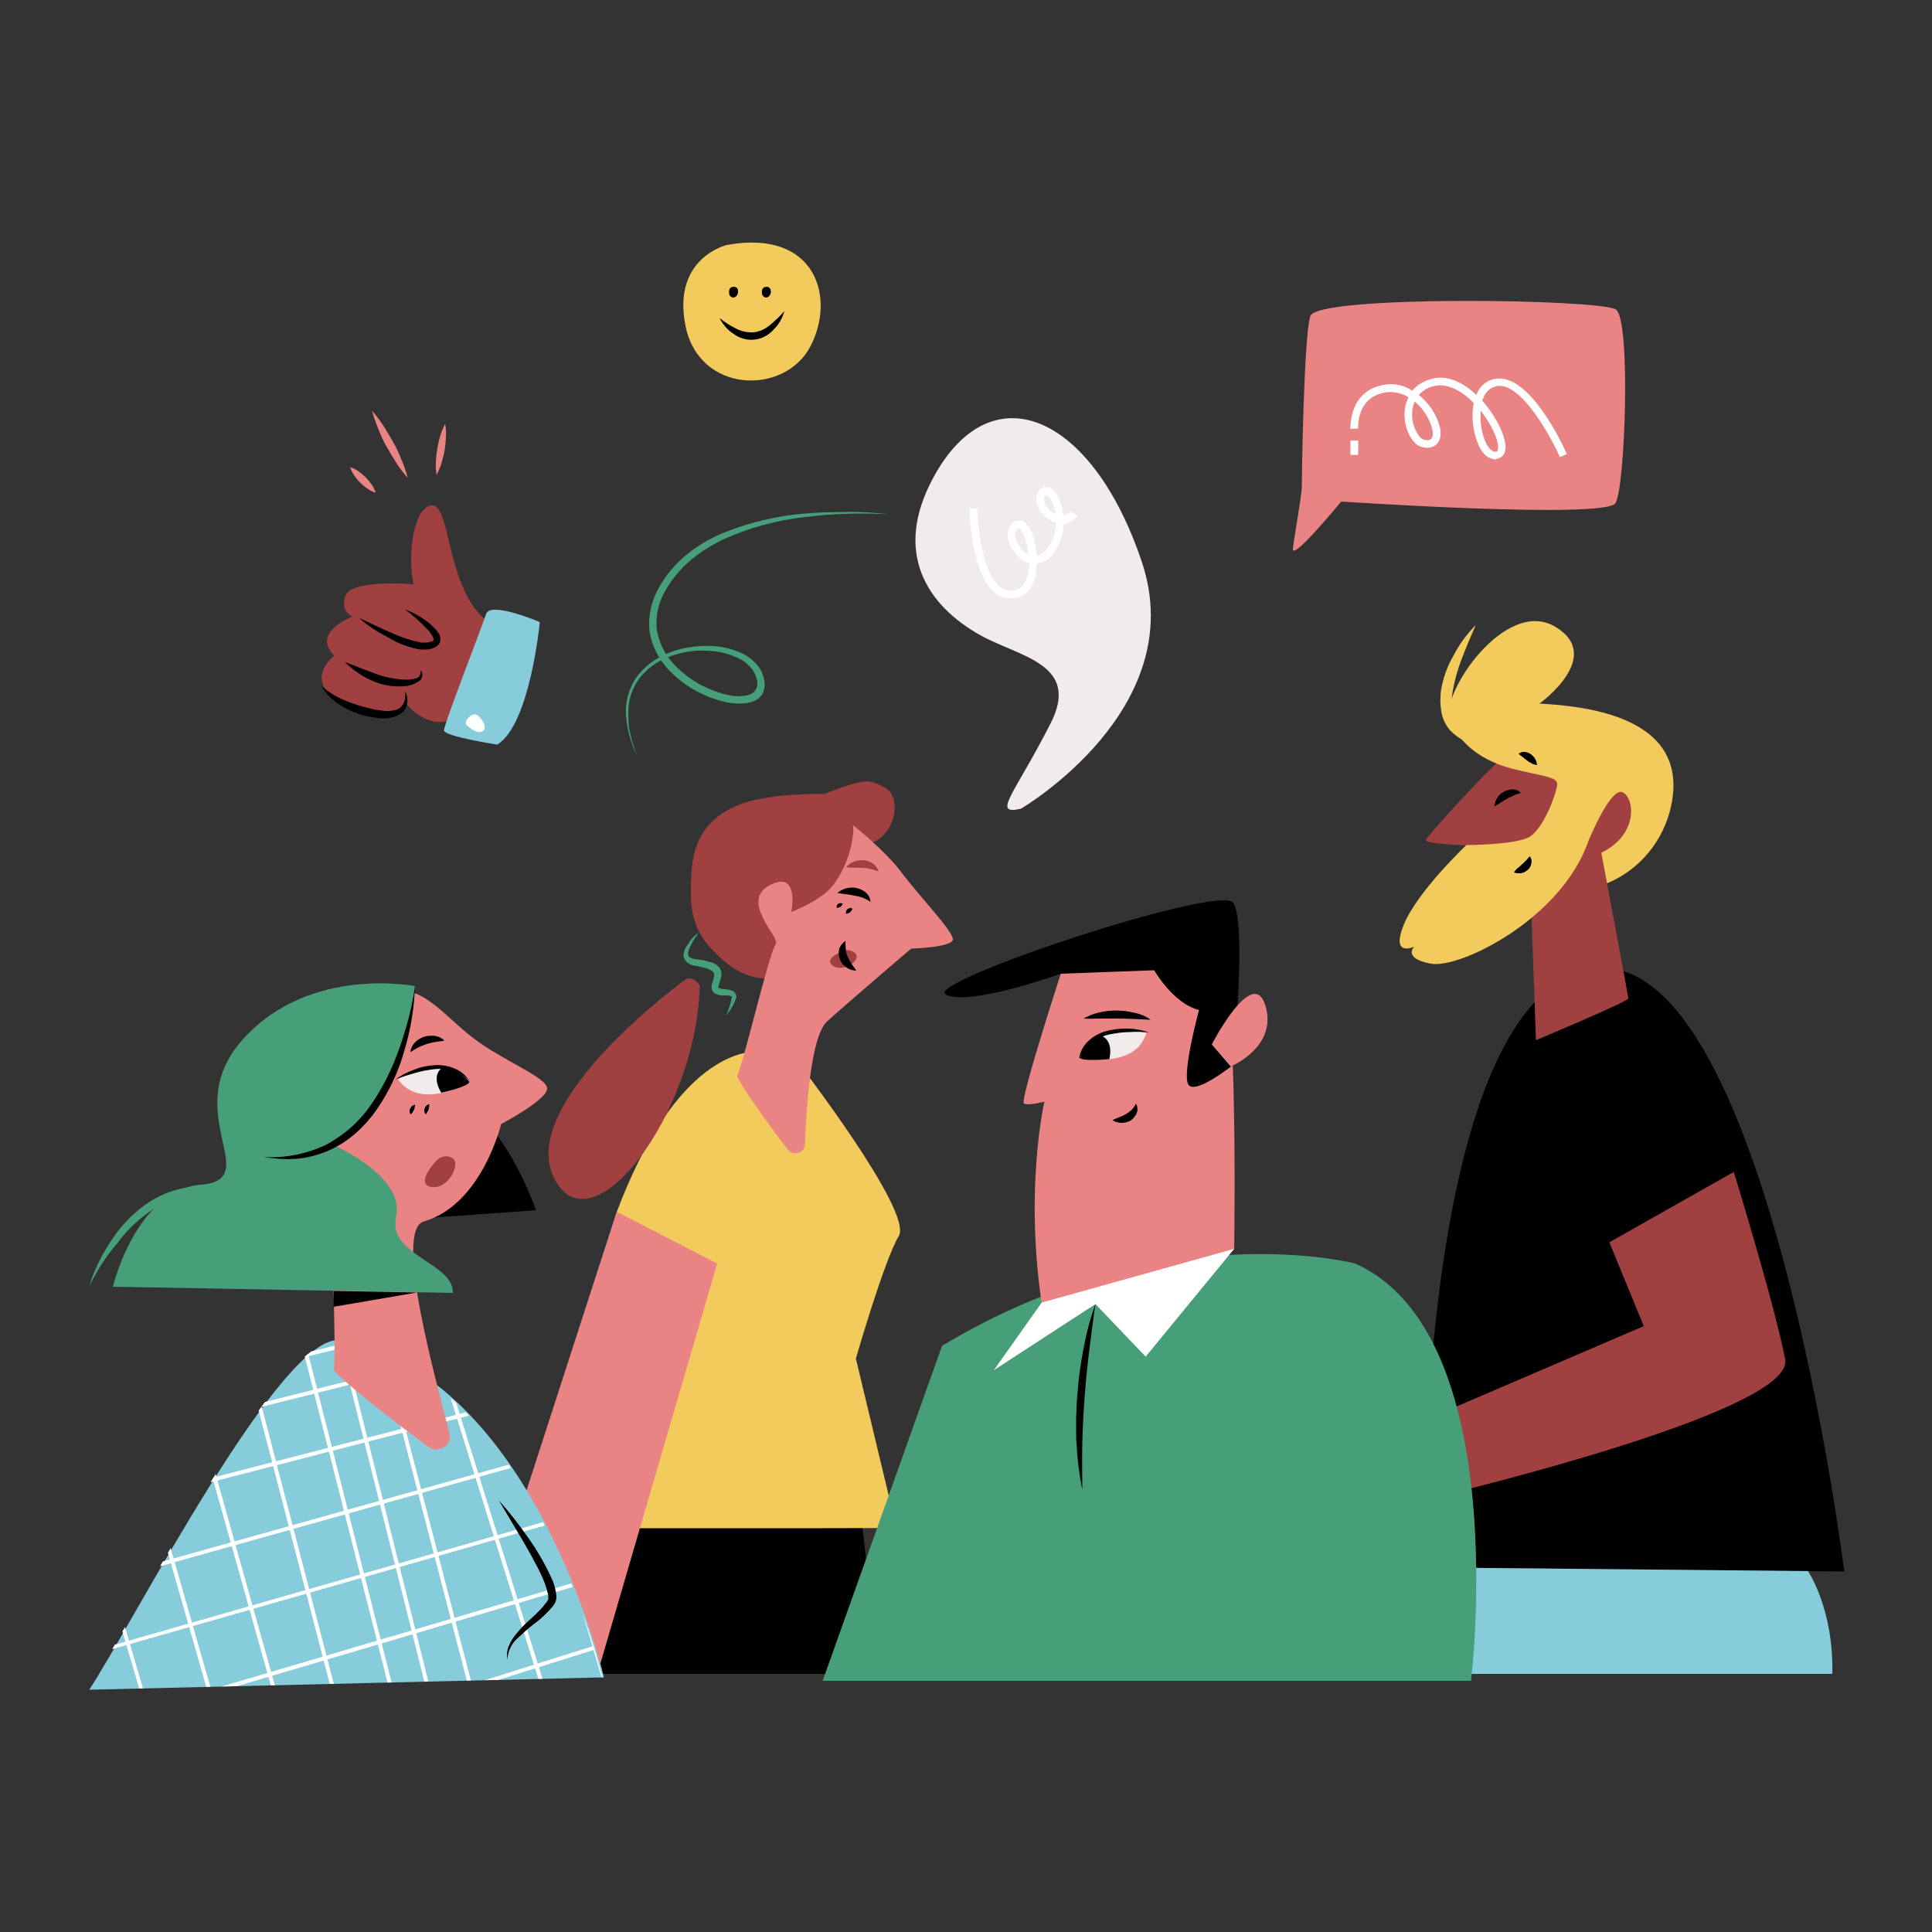<svg transform="scale(1)" version="1.1" id="Layer_1" xmlns="http://www.w3.org/2000/svg" xmlns:xlink="http://www.w3.org/1999/xlink" x="0px" y="0px" viewBox="0 0 500 500" xml:space="preserve" class="show_show__wrapper__graphic__5Waiy "><rect x="0" y="0" width="500" height="500" fill="#333333" stroke="none"/><title>React</title><style type="text/css">
	.st0{fill:#469F78;}
	.st1{fill:#F2EBEB;}
	.st2{fill:#FFFFFF;}
	.st3{fill:#EA8383;}
	.st4{fill:#F3CB5C;}
	.st5{fill:#A04040;}
	.st6{fill:#000001;}
	.st7{fill:#87CCDB;}
	.st8{clip-path:url(#SVGID_2_);}
</style><g id="speech-bubble-1"><path class="st0" d="M230.1,133.1c-7.2-0.4-14.5-0.2-21.7,0.7c-7.2,0.8-14.2,2.7-20.8,5.6c-3.2,1.5-6.3,3.4-9,5.7
		c-2.7,2.3-4.9,5-6.6,8.1c-1.7,3-2.4,6.5-2,9.9c0.6,3.4,2.2,6.6,4.6,9c2.4,2.5,5.3,4.6,8.5,6c1.6,0.7,3.3,1.3,5,1.7
		c1.6,0.4,3.3,0.5,5,0.2c0.7-0.1,1.4-0.4,2-0.9c0.5-0.5,0.8-1.1,0.9-1.8c0.1-0.8-0.1-1.6-0.4-2.3c-0.1-0.4-0.3-0.8-0.5-1.1
		c-0.2-0.4-0.4-0.7-0.7-1c-1.1-1.3-2.5-2.3-4.1-2.9c-1.6-0.7-3.3-1.2-5-1.4c-1.8-0.2-3.5-0.3-5.3-0.2c-1.8,0.2-3.5,0.5-5.2,1
		c-1.7,0.5-3.3,1.2-4.8,2.1c-1.5,0.9-2.8,2.1-4,3.4c-1.1,1.3-2,2.9-2.6,4.6c-0.3,0.8-0.5,1.7-0.6,2.6c-0.2,0.9-0.2,1.8-0.2,2.7
		c0,0.9,0.1,1.8,0.1,2.7s0.3,1.8,0.5,2.7s0.4,1.8,0.7,2.6l0.9,2.6c-1.6-3.3-2.6-6.9-2.8-10.5c-0.2-3.8,1-7.5,3.3-10.4
		c1.2-1.4,2.6-2.7,4.2-3.7c1.6-1,3.3-1.8,5.1-2.4c1.8-0.6,3.6-0.9,5.5-1.1c1.9-0.2,3.7-0.2,5.6,0c1.9,0.2,3.7,0.7,5.5,1.4
		c1.8,0.7,3.4,1.9,4.7,3.3c0.7,0.8,1.2,1.7,1.5,2.6c0.4,1,0.5,2,0.5,3c-0.1,0.6-0.2,1.1-0.4,1.6c-0.2,0.5-0.6,1-1,1.4
		c-0.8,0.7-1.8,1.1-2.9,1.3c-1.9,0.3-3.9,0.2-5.8-0.2c-1.8-0.4-3.6-1-5.4-1.8c-3.5-1.5-6.6-3.7-9.2-6.4c-2.7-2.8-4.5-6.3-5.1-10.1
		c-0.4-3.8,0.4-7.7,2.3-11.1c1.8-3.3,4.2-6.2,7.1-8.6c2.9-2.4,6.1-4.3,9.5-5.7c6.8-2.8,14-4.5,21.3-5.1c3.6-0.3,7.3-0.4,10.9-0.4
		C222.8,132.4,226.5,132.7,230.1,133.1z"></path><path class="st1" d="M264.2,209.3c0,0,44.1-25.7,31.3-63.9s-38.9-49.5-53.9-21.9c-10.6,19.4-1.8,33.2,12.3,41
		c10.2,5.6,25.9,7.4,17.9,22.9C262.4,205.8,256.6,211,264.2,209.3z"></path><path class="st2" d="M261.6,154.9c-10.1,0-10.7-22.3-10.7-23.3h2c0.1,5.9,2,21.3,8.7,21.3h0.1c2,0,3.3-1.2,4.1-3.4
		c0.4-1.2,0.6-2.4,0.6-3.7c-2.8-0.8-5-3.9-5.5-6.4c-0.4-1.6,0.2-3.3,1.5-4.3c0.8-0.6,2-0.5,2.8,0.1c1.8,1.4,2.9,5.1,3.1,8.7
		c1.2-0.3,2.2-1,2.8-2c1.4-1.9,2.2-4.2,2.2-6.6c-1-0.3-2-0.9-2.8-1.6c-2-1.8-3.2-4.8-1.5-6.8c0.8-1,2.3-1.1,3.3-0.3
		c0,0,0.1,0.1,0.1,0.1c1.3,1.1,2.5,3.7,2.8,6.7c0.8-0.1,1.5-0.5,2-1.1l1.5,1.4c-0.9,1-2.1,1.7-3.4,1.8c-0.1,2.7-1,5.4-2.6,7.6
		c-1,1.5-2.6,2.6-4.4,2.8c0,1.4-0.2,2.8-0.6,4.1c-1,3.1-3.1,4.8-5.9,4.8L261.6,154.9z M263.6,136.7c-0.1,0-0.1,0-0.2,0.1
		c-0.6,0.6-0.9,1.4-0.6,2.2c0.4,2,1.7,3.6,3.4,4.6c-0.3-3.1-1.3-6-2.4-6.8C263.8,136.7,263.7,136.7,263.6,136.7L263.6,136.7z
		 M270.7,128.1c-0.1,0-0.2,0.1-0.2,0.2c-0.9,0.9,0,2.8,1.3,3.9c0.4,0.4,0.9,0.7,1.4,0.9c-0.3-2.3-1.2-4.1-2-4.8
		C271,128.2,270.8,128.2,270.7,128.1L270.7,128.1z"></path></g><g id="speech-bubble-2"><path class="st3" d="M347.1,129.8c0,0-12.9,15.7-12.5,12.2s2.2-13.4,2.3-15.7c0-2.3,0.5-39,2.2-44.5s75.2-4.4,79.1-1.7
		s2.4,45.9-0.1,50.1C415.6,134.4,347.1,129.8,347.1,129.8z"></path><path class="st2" d="M387,118.9c-1.3-0.1-2.5-0.8-3.3-1.9c-2-2.7-3.2-8.2-2.3-12.7c-3.5-3.6-7.2-5.1-10.2-4.4
		c-1.5,0.3-2.9,1.1-4,2.3c2.7,2.2,4.7,5.2,5.5,8.6c0.5,2.6-0.4,4.5-2.5,5c-1.6,0.3-3.2-0.2-4.2-1.4c-2.2-2.3-3.1-6.7-2.1-10.1
		c0.2-0.5,0.4-1,0.6-1.5c-1.6-1-3.6-1.5-5.5-1.3c-8,1-7.5,9-7.5,9.4l-2,0.1c0-0.1-0.6-10.2,9.2-11.5c2.4-0.3,4.8,0.3,6.8,1.6
		c1.3-1.6,3.2-2.6,5.2-3.1c4.5-1.1,8.6,1.6,11.4,4.2c0.8-2.3,2.7-3.9,5.1-4.2c8.8-1.2,17.4,17.4,18.3,19.5l-1.8,0.8
		c-2.4-5.4-10-19.3-16.2-18.4c-1.7,0.3-3.1,1.5-3.6,3.1c-0.1,0.2-0.2,0.5-0.3,0.7l0.1,0.1c3.6,4.1,6.8,10.3,5.7,13.3
		c-0.3,0.9-1.1,1.5-2,1.6C387.3,118.9,387.2,118.9,387,118.9z M383.2,106.3c-0.3,3.6,0.6,7.6,2.1,9.5c0.6,0.8,1.3,1.2,1.9,1.1
		c0.2,0,0.4-0.2,0.4-0.4C388.2,114.9,386.4,110.3,383.2,106.3z M366.1,103.9c-0.1,0.3-0.2,0.6-0.3,0.9c-0.8,2.8-0.2,5.9,1.6,8.2
		c0.5,0.7,1.4,1,2.3,0.9c1-0.2,1.3-1.1,1-2.7C370,108.4,368.4,105.8,366.1,103.9z"></path><rect class="st2" x="348.7" y="114.9" transform="matrix(1.919872e-03 -1 1 1.919872e-03 233.926 466.203)" width="3.7" height="2"></rect></g><g id="character-3"><path class="st4" d="M232,395.4l-66.5,0.6l-5.9-82.3c15.1-40.1,34.7-46.3,46.4-39.1l0.5,0.3c0,0,29.9,38.7,26.1,45
		s-11.1,31.7-11.1,31.7L232,395.4z"></path><path class="st5" d="M213.2,205.5c0,0-13.1-0.4-21.2,2.5c-7.9,2.8-12.4,8.4-13,17.1c-0.6,9.2-0.4,14.9,5.8,21.2s13.5,10.1,23.9,3.2
		s9.8-28.7,16.6-31.2s8-12.2,3.8-14.4S224.5,201.2,213.2,205.5z"></path><path class="st3" d="M203.9,297.5c0.8,1.1,2.4,1.3,3.5,0.4c0.6-0.4,0.9-1.1,0.9-1.8c0.4-10,1.6-27.9,5.7-31.7s21.8-18.9,21.8-18.9
		s10.5-0.3,10.8-2.3s-8.9-11.5-13.2-17.3s-12.7-12.4-12.7-12.4c0.5,1-0.2,9.3-5.2,15.7c-3,3.9-10.7,6.8-10.7,6.8s2.2-11-5.6-6.9
		s2.6,13.4,1.6,15.1c-2.1,3.6-8,29.5-10,34.2C190.5,279.3,199.7,292.2,203.9,297.5z"></path><path class="st6" d="M216.7,231.1c0.7-0.6,1.5-1,2.3-1.2c0.9-0.2,1.8-0.3,2.6-0.1c0.9,0.2,1.8,0.6,2.5,1.2c0.7,0.6,1.1,1.5,1.2,2.4
		c-0.6-0.4-1.3-0.8-2.1-1.1c-0.7-0.2-1.3-0.4-2-0.5C219.9,231.5,218.4,231.4,216.7,231.1z"></path><path class="st6" d="M216.6,235c-0.1-0.2-0.1-0.5,0-0.7c0.2-0.5,0.8-0.7,1.3-0.5c0.1,0,0.2,0.1,0.2,0.1c-0.1,0.2-0.2,0.4-0.3,0.5
		c-0.1,0.1-0.2,0.2-0.3,0.3c-0.1,0.1-0.2,0.1-0.4,0.1C217,234.9,216.8,234.9,216.6,235z"></path><path class="st6" d="M219,236.5c-0.2-0.4,0-0.9,0.3-1.2c0.2-0.1,0.4-0.2,0.6-0.3c0.2-0.1,0.5,0,0.7,0.2c-0.1,0.3-0.3,0.6-0.6,0.9
		C219.7,236.3,219.4,236.4,219,236.5z"></path><path class="st5" d="M218.1,246.2c1.1-0.6,2.6-0.3,3.4,0.7c1.3,1.8-3.5,4.9-6,3S218.1,246.2,218.1,246.2z"></path><path class="st6" d="M218.8,243.5c0,0.8,0,1.5,0.1,2.3c0.1,0.6,0.2,1.3,0.5,1.8c0.3,0.6,0.6,1.2,0.9,1.7c0.2,0.3,0.4,0.6,0.6,0.9
		c0.3,0.3,0.5,0.7,0.7,1c-0.4,0-0.9-0.1-1.3-0.2c-0.4-0.2-0.8-0.3-1.2-0.6c-0.8-0.5-1.4-1.2-1.7-2.1c-0.4-0.9-0.4-1.8-0.2-2.8
		C217.5,244.7,218.1,244,218.8,243.5z"></path><path class="st0" d="M180.8,241.4c-0.8,1.1-1.5,2.2-2.1,3.4c-0.3,0.5-0.5,1.1-0.6,1.7c-0.1,0.4,0,0.9,0.3,1.2
		c0.4,0.3,0.9,0.4,1.4,0.5c0.6,0.1,1.3,0.2,2,0.3c0.7,0.1,1.4,0.3,2.1,0.5c0.9,0.2,1.6,0.7,2.2,1.3c0.3,0.4,0.5,0.9,0.6,1.4
		c0,0.2,0,0.5,0,0.7c0,0.2-0.1,0.4-0.1,0.6c-0.2,0.7-0.4,1.4-0.6,2.1c-0.1,0.2-0.1,0.3-0.1,0.5c0,0-0.1,0,0.1,0.1
		c0.5,0.2,1.1,0.3,1.7,0.3c0.3,0,0.7,0.1,1.1,0.2c0.5,0.1,0.9,0.2,1.2,0.5c0.2,0.2,0.4,0.5,0.5,0.8c0.1,0.3,0.1,0.5,0,0.8
		c-0.1,0.3-0.2,0.7-0.4,1c-0.5,1.3-1.3,2.4-2.2,3.5c0.6-1.2,1-2.5,1.3-3.8c0.1-0.3,0.1-0.6,0.2-0.9c0-0.2-0.1-0.3-0.1-0.3
		c-0.5-0.1-1-0.2-1.6-0.2c-0.8,0.1-1.5,0-2.3-0.3c-0.6-0.2-1-0.7-1.2-1.3c-0.1-0.5-0.1-1,0.1-1.5c0.2-0.6,0.4-1.2,0.5-1.8
		c0.1-0.4,0.1-0.8-0.2-1.1c-0.3-0.3-0.8-0.6-1.2-0.8c-0.6-0.2-1.2-0.4-1.8-0.5c-0.6-0.2-1.3-0.3-1.9-0.4c-0.8-0.1-1.6-0.5-2.2-1.2
		c-0.6-0.7-0.8-1.7-0.4-2.6c0.2-0.7,0.6-1.3,1.1-1.9C178.7,243.1,179.7,242.2,180.8,241.4z"></path><path class="st5" d="M177.1,253.7c0,0-43.2,31.4-33.8,51s36.9-16,37.8-49.6C181.1,255.1,179.4,252,177.1,253.7z"></path><path class="st5" d="M219,224.5c0.5-0.7,1.2-1.2,2-1.5c0.8-0.3,1.7-0.4,2.5-0.4c0.9,0.1,1.7,0.4,2.4,0.9c0.7,0.5,1.2,1.2,1.5,2
		c-0.9-0.2-1.5-0.5-2.2-0.6c-0.6-0.2-1.3-0.3-1.9-0.3C222,224.6,220.7,224.6,219,224.5z"></path><path class="st6" d="M223.2,395.5c0.1,0,4.2,37.7,4.2,37.7h-85.5c0,0-3.4-15.9,13.4-37.7H223.2z"></path><polygon class="st3" points="185.6,327 159.6,313.6 120.9,433.2 154.6,433.2 	"></polygon></g><g id="character-4"><path class="st6" d="M477.3,406.7c0,0-21.3-170.5-68.4-155.2c-43,14-40.5,154.1-40.5,154.1L477.3,406.7z"></path><path class="st5" d="M414.4,220.7c0,0,7,36.9,7,37.7s-23.9,10.8-23.9,10.8l-1.2-33.5c0,0-21.1,7.5-16.8-16.9c0,0-11.2-0.4-10.5-1.5
		s13.6-15.8,20.6-21.9s37.2,5.8,37.1,10.1S423.5,222.2,414.4,220.7z"></path><path class="st4" d="M411.1,217.6c0,0,5.6-13.7,8.7-12.6s4.6,10.8-5.4,15.7l1.5,7.9c8.5-3.5,14.7-11.1,16.6-20.1
		c3.3-15.5-7.2-25.1-34.1-26.4c0,0,17-12.2,4.1-19.9s-29.7,17.3-27.3,23.9s8.8,11,16.4,12.9s11.5,2,11.4,4s-3.5,11.7-7.4,13.7
		s-16.1,2-16.1,2s-12.7,12-16.2,20.6s2.7,5.7,2.7,5.7s-3.1,3,4.3,4.4S404.1,237.9,411.1,217.6z"></path><path class="st4" d="M381.9,161.8c-1.3,3-2.5,5.8-3.6,8.7c-1.1,2.8-1.9,5.7-2.4,8.7c-0.4,2.9-0.3,5.8,1.2,8.2s4.1,4.1,7,5.4
		c-1.6-0.1-3.3-0.4-4.8-1c-1.6-0.6-3-1.7-4.2-3c-1.1-1.4-1.9-3.1-2.1-4.8c-0.3-1.7-0.3-3.4-0.1-5.1c0.5-3.3,1.6-6.4,3.3-9.3
		C377.7,166.7,379.6,164.1,381.9,161.8z"></path><path class="st6" d="M386.8,208.7c0-0.8,0.2-1.5,0.7-2.2c0.4-0.7,1-1.2,1.7-1.6c0.7-0.4,1.5-0.6,2.3-0.6c0.8,0,1.6,0.3,2.1,0.9
		c-0.8,0.3-1.4,0.4-1.9,0.7c-0.5,0.2-1,0.5-1.5,0.7C389.1,207.2,388.1,207.9,386.8,208.7z"></path><path class="st6" d="M393,195.1c0.5-0.4,1.1-0.6,1.7-0.5c0.6,0.1,1.1,0.3,1.5,0.6c0.4,0.3,0.8,0.7,1.1,1.2c0.3,0.5,0.4,1,0.5,1.6
		c-0.5-0.1-1.1-0.2-1.5-0.5c-0.4-0.2-0.8-0.4-1.1-0.7c-0.3-0.2-0.7-0.5-1-0.8C393.7,195.7,393.4,195.4,393,195.1z"></path><path class="st6" d="M395.9,221.6c0.4,0.5,0.6,1.2,0.4,1.9c-0.1,0.7-0.5,1.3-1,1.7c-0.5,0.4-1.1,0.7-1.7,0.8c-0.3,0-0.6,0-0.9,0
		c-0.3,0-0.6-0.1-0.9-0.3c0.2-0.2,0.4-0.5,0.6-0.7c0.2-0.2,0.4-0.4,0.6-0.5l1-0.9C394.7,223,395.3,222.3,395.9,221.6z"></path><path class="st7" d="M467.9,406.6c0,0,6.7,9.8,6.3,26.6H372.1l2.1-27.5L467.9,406.6z"></path><path class="st5" d="M366.4,388.7c0,0,98.3-22.8,95.6-36.9s-13.3-48.5-13.3-48.5l-32.2,18.2l8.9,21.7l-60.8,26.1
		c0,0-29.3-9.2-31.8-9.6s-7.1,16-7.1,16s-4,10.2-2.8,10.2h3.1c0,0,4,5.1,7.4,2.7s14.5-0.9,14.5-0.9S363.5,390.8,366.4,388.7z"></path><path class="st6" d="M334.9,370.8c-1.7,3.5-3.8,6.6-5.7,9.8c-0.5,0.8-1,1.6-1.4,2.4c-0.4,0.7-0.8,1.5-1,2.3v0.2c0,0,0,0.1,0,0
		s0,0,0,0l0.1,0.1c0.1,0.1,0.1,0.2,0.2,0.2c0.3,0.3,0.6,0.6,1,0.8c0.8,0.5,1.6,0.9,2.5,1.2c-1,0.1-2,0-2.9-0.3
		c-0.5-0.2-1-0.4-1.4-0.7l-0.3-0.2l-0.1-0.1c-0.1-0.1-0.2-0.2-0.2-0.3c-0.1-0.2-0.2-0.4-0.2-0.6c0-0.2,0-0.3,0-0.5
		c0.1-1,0.4-2.1,0.9-3c0.4-0.9,0.9-1.7,1.4-2.6c1-1.6,2.2-3.2,3.4-4.6C332.1,373.4,333.4,372,334.9,370.8z"></path><path class="st6" d="M341.6,375.5c-0.8,1.2-1.8,2.4-2.7,3.6c-1,1.1-1.9,2.2-2.9,3.3s-1.9,2.2-2.8,3.3c-0.4,0.5-0.8,1.1-1.1,1.7
		c-0.4,0.6-0.5,1.4-0.2,2c-0.4-0.2-0.6-0.6-0.7-1c-0.1-0.4-0.1-0.8-0.1-1.3c0.1-0.8,0.4-1.6,0.8-2.3c0.7-1.4,1.6-2.6,2.6-3.8
		c1-1.1,2.1-2.2,3.3-3.1C338.9,377,340.2,376.2,341.6,375.5z"></path></g><g id="character-2"><path class="st7" d="M156.3,434.1c0,0-18.2-77.9-68.1-87.2c-15-2.8-53.8,73.2-65.1,90.4L156.3,434.1z"></path><g><defs><path id="SVGID_1_" d="M155.9,434.1c0,0-18.2-77.9-68.1-87.2c-15-2.8-53.8,73.2-65.1,90.4L155.9,434.1z"></path></defs><clipPath id="SVGID_2_"><use xlink:href="#SVGID_1_" style="overflow: visible;"></use></clipPath><g class="st8"><path class="st2" d="M-6.6,477.3c-0.2,0-0.4-0.1-0.4-0.3c-0.1-0.3,0.1-0.5,0.3-0.6c0,0,0,0,0,0l272.8-85.8
				c0.3-0.1,0.6,0.1,0.6,0.4s-0.1,0.6-0.4,0.6L-6.4,477.3C-6.5,477.3-6.5,477.3-6.6,477.3z"></path><path class="st2" d="M-12.1,458c-0.2,0-0.4-0.1-0.5-0.4c-0.1-0.3,0.1-0.5,0.3-0.6l273.7-80.7c0.3-0.1,0.5,0.1,0.6,0.3
				c0.1,0.3-0.1,0.5-0.3,0.6L-11.9,458H-12.1z"></path><path class="st2" d="M-17.2,440.1c-0.2,0-0.4-0.1-0.5-0.4c-0.1-0.3,0.1-0.5,0.4-0.6L257,360.6c0.3-0.1,0.6,0.1,0.6,0.4
				c0.1,0.3-0.1,0.6-0.4,0.6l0,0l-274.4,78.4L-17.2,440.1z"></path><path class="st2" d="M-22.1,423.1c-0.2,0-0.4-0.2-0.5-0.4c-0.1-0.3,0.1-0.5,0.4-0.6l274.9-76.9c0.3-0.1,0.5,0.1,0.6,0.3
				c0,0,0,0,0,0c0.1,0.3-0.1,0.5-0.4,0.6L-22,423.1L-22.1,423.1z"></path><path class="st2" d="M-27.4,404.7c-0.2,0-0.4-0.2-0.5-0.4c-0.1-0.3,0.1-0.5,0.4-0.6c0,0,0,0,0,0l276.4-71.3
				c0.3-0.1,0.6,0.1,0.6,0.4s-0.1,0.6-0.4,0.6l-276.4,71.3C-27.3,404.7-27.3,404.7-27.4,404.7z"></path><path class="st2" d="M-31.9,389.1c-0.2,0-0.4-0.2-0.5-0.4c-0.1-0.3,0.1-0.5,0.4-0.6l276.9-69.6c0.3-0.1,0.5,0.1,0.6,0.4
				c0,0,0,0,0,0c0.1,0.3-0.1,0.5-0.4,0.6l-276.9,69.6L-31.9,389.1z"></path><path class="st2" d="M-34.7,379.3c-0.2,0-0.4-0.2-0.5-0.4c-0.1-0.3,0.1-0.5,0.4-0.6c0,0,0,0,0,0l277.2-68.6
				c0.3-0.1,0.5,0.1,0.6,0.4c0.1,0.3-0.1,0.5-0.4,0.6l-277.2,68.6L-34.7,379.3z"></path><path class="st2" d="M-37.1,370.8c-0.2,0-0.4-0.1-0.5-0.4c-0.1-0.3,0.1-0.5,0.4-0.6c0,0,0,0,0,0l276.4-71.3
				c0.3-0.1,0.5,0.1,0.6,0.4c0,0,0,0,0,0c0.1,0.3-0.1,0.5-0.4,0.6L-37,370.7L-37.1,370.8z"></path><path class="st2" d="M213.9,474.2c-0.2,0-0.4-0.2-0.5-0.4l-66.2-231.2c-0.1-0.3,0.1-0.5,0.3-0.6c0.3-0.1,0.5,0.1,0.6,0.3
				c0,0,0,0,0,0l66.1,231.2c0.1,0.3-0.1,0.5-0.4,0.6L213.9,474.2z"></path><path class="st2" d="M227.8,469.8c-0.2,0-0.4-0.1-0.5-0.4l-68.1-227.4c-0.1-0.3,0.1-0.6,0.4-0.6s0.6,0.1,0.6,0.4l68.1,227.3
				c0.1,0.3-0.1,0.5-0.3,0.6L227.8,469.8z"></path><path class="st2" d="M243.2,465.4c-0.2,0-0.4-0.1-0.5-0.4l-50.5-176.6c-0.1-0.3,0.1-0.5,0.3-0.6c0.3-0.1,0.5,0.1,0.6,0.3
				c0,0,0,0,0,0l50.5,176.6c0.1,0.3-0.1,0.5-0.3,0.6c0,0,0,0,0,0C243.3,465.4,243.2,465.4,243.2,465.4z"></path><path class="st2" d="M258.2,461.2c-0.2,0-0.4-0.2-0.5-0.4l-48.9-177.2c-0.1-0.3,0.1-0.5,0.4-0.6c0.3-0.1,0.5,0.1,0.6,0.4
				l48.9,177.2c0.1,0.3-0.1,0.5-0.4,0.6L258.2,461.2z"></path><path class="st2" d="M270.8,457.5c-0.2,0-0.4-0.2-0.5-0.4l-43.5-178.6c-0.1-0.3,0.1-0.5,0.4-0.6c0,0,0,0,0,0
				c0.3-0.1,0.5,0.1,0.6,0.4l43.5,178.6c0.1,0.3-0.1,0.5-0.4,0.6L270.8,457.5z"></path><path class="st2" d="M284.4,453.6c-0.2,0-0.4-0.2-0.5-0.4l-41.8-179.1c-0.1-0.3,0.1-0.5,0.4-0.6c0.3-0.1,0.5,0.1,0.6,0.4
				c0,0,0,0,0,0L284.9,453c0.1,0.3-0.1,0.5-0.4,0.6c0,0,0,0,0,0L284.4,453.6z"></path><path class="st2" d="M293.1,451.1c-0.2,0-0.4-0.2-0.5-0.4l-40.9-179.4c-0.1-0.3,0.1-0.5,0.4-0.6c0.3-0.1,0.5,0.1,0.6,0.4
				l40.9,179.4c0.1,0.3-0.1,0.5-0.4,0.6c0,0,0,0,0,0L293.1,451.1z"></path><path class="st2" d="M304.1,447.9c-0.2,0-0.4-0.2-0.5-0.4l-43.5-178.6c-0.1-0.3,0.1-0.5,0.4-0.6c0.3-0.1,0.5,0.1,0.6,0.4
				c0,0,0,0,0,0l43.5,178.6c0.1,0.3-0.1,0.5-0.4,0.6c0,0,0,0,0,0L304.1,447.9z"></path><path class="st2" d="M160.6,501.4c-0.2,0-0.4-0.1-0.5-0.4L69.9,212.2c-0.1-0.3,0.1-0.5,0.3-0.6c0.3-0.1,0.5,0.1,0.6,0.3
				l90.3,288.8c0.1,0.3-0.1,0.5-0.3,0.6L160.6,501.4z"></path><path class="st2" d="M174.5,496.8c-0.2,0-0.4-0.1-0.5-0.4L88.8,206.8c-0.1-0.3,0.1-0.5,0.3-0.6c0.3-0.1,0.5,0.1,0.6,0.3
				c0,0,0,0,0,0L175,496.2c0.1,0.3-0.1,0.5-0.3,0.6L174.5,496.8z"></path><path class="st2" d="M189.9,492.4c-0.2,0-0.4-0.2-0.5-0.4l-83.1-290.3c-0.1-0.3,0.1-0.5,0.3-0.6c0,0,0,0,0,0
				c0.3-0.1,0.5,0.1,0.6,0.3c0,0,0,0,0,0l83.1,290.3c0.1,0.3-0.1,0.5-0.3,0.6c0,0,0,0,0,0L189.9,492.4z"></path><path class="st2" d="M205,488.2c-0.2,0-0.4-0.1-0.5-0.4L123,197c-0.1-0.3,0.1-0.6,0.4-0.6c0.3-0.1,0.6,0.1,0.6,0.4l81.4,290.9
				C205.5,487.9,205.4,488.2,205,488.2C205.1,488.2,205,488.2,205,488.2z"></path><path class="st2" d="M217.5,484.5c-0.2,0-0.4-0.2-0.5-0.4l-76-292.3c-0.1-0.3,0.1-0.5,0.4-0.6c0,0,0,0,0,0
				c0.3-0.1,0.5,0.1,0.6,0.4l76,292.3C218,484.1,217.9,484.4,217.5,484.5C217.6,484.5,217.6,484.5,217.5,484.5L217.5,484.5z"></path><path class="st2" d="M231.1,480.6c-0.2,0-0.4-0.2-0.5-0.4l-74.4-292.8c-0.1-0.3,0.1-0.6,0.4-0.6c0.3-0.1,0.6,0.1,0.6,0.4
				l74.4,292.8c0.1,0.3-0.1,0.5-0.4,0.6c0,0,0,0,0,0L231.1,480.6z"></path><path class="st2" d="M239.8,478.1c-0.2,0-0.4-0.2-0.5-0.4l-73.4-293.1c-0.1-0.3,0.1-0.5,0.4-0.6c0.3-0.1,0.5,0.1,0.6,0.4
				l73.4,293.1c0.1,0.3-0.1,0.5-0.4,0.6c0,0,0,0,0,0L239.8,478.1z"></path><path class="st2" d="M250.8,474.9c-0.2,0-0.4-0.2-0.5-0.4l-76-292.3c-0.1-0.3,0.1-0.6,0.4-0.6s0.6,0.1,0.6,0.4l76,292.3
				c0.1,0.3-0.1,0.5-0.4,0.6L250.8,474.9z"></path><path class="st2" d="M1.5,355.6c-0.2,0-0.4-0.1-0.5-0.4c-0.1-0.3,0.1-0.5,0.3-0.6c0,0,0,0,0,0l224.4-72c0.3-0.1,0.5,0.1,0.6,0.3
				c0,0,0,0,0,0c0.1,0.3-0.1,0.5-0.3,0.6c0,0,0,0,0,0l-224.4,72L1.5,355.6z"></path><path class="st2" d="M-4.1,336.4c-0.2,0-0.4-0.1-0.5-0.4c-0.1-0.3,0.1-0.5,0.3-0.6l225.4-66.9c0.3-0.1,0.5,0.1,0.6,0.3
				c0,0,0,0,0,0c0.1,0.3-0.1,0.5-0.3,0.6L-3.9,336.3L-4.1,336.4z"></path><path class="st2" d="M-9.2,318.4c-0.2,0-0.4-0.1-0.5-0.4c-0.1-0.3,0.1-0.5,0.3-0.6c0,0,0,0,0,0l226-64.7c0.3-0.1,0.5,0.1,0.6,0.3
				c0.1,0.3-0.1,0.5-0.3,0.6L-9,318.4L-9.2,318.4z"></path><path class="st2" d="M-14.1,301.4c-0.2,0-0.4-0.2-0.5-0.4c-0.1-0.3,0.1-0.5,0.3-0.6c0,0,0,0,0,0l226.6-63
				c0.3-0.1,0.5,0.1,0.6,0.3c0,0,0,0,0,0c0.1,0.3-0.1,0.5-0.3,0.6c0,0,0,0,0,0l-226.6,63L-14.1,301.4z"></path><path class="st2" d="M-19.3,283c-0.2,0-0.4-0.2-0.5-0.4c-0.1-0.3,0.1-0.5,0.4-0.6c0,0,0,0,0,0l228.1-57.5
				c0.3-0.1,0.5,0.1,0.6,0.4c0.1,0.3-0.1,0.5-0.4,0.6c0,0,0,0,0,0L-19.2,283H-19.3z"></path><path class="st2" d="M-23.8,267.5c-0.2,0-0.4-0.2-0.5-0.4c-0.1-0.3,0.1-0.5,0.4-0.6l228.6-55.8c0.3-0.1,0.5,0.1,0.6,0.4
				c0.1,0.3-0.1,0.5-0.4,0.6l-228.6,55.8L-23.8,267.5z"></path><path class="st2" d="M-26.6,257.6c-0.2,0-0.4-0.2-0.5-0.4c-0.1-0.3,0.1-0.5,0.4-0.6c0,0,0,0,0,0l228.8-54.8
				c0.3-0.1,0.6,0.1,0.6,0.4c0.1,0.3-0.1,0.6-0.4,0.6l0,0l-228.8,54.8L-26.6,257.6z"></path><path class="st2" d="M-29.1,249.1c-0.2,0-0.4-0.2-0.5-0.4c-0.1-0.3,0.1-0.5,0.4-0.6l228.1-57.5c0.3-0.1,0.5,0.1,0.6,0.4
				c0.1,0.3-0.1,0.5-0.4,0.6L-29.1,249.1L-29.1,249.1z"></path><path class="st2" d="M51.2,538.7c-0.2,0-0.4-0.1-0.5-0.3l-90.3-288.9c-0.1-0.3,0.1-0.5,0.3-0.6c0,0,0,0,0,0
				c0.3-0.1,0.5,0.1,0.6,0.3c0,0,0,0,0,0L51.6,538c0.1,0.3,0,0.5-0.3,0.6c0,0,0,0,0,0C51.3,538.7,51.2,538.7,51.2,538.7z"></path><path class="st2" d="M65,534.1c-0.2,0-0.4-0.1-0.5-0.3l-85.2-289.7c-0.1-0.3,0.1-0.5,0.3-0.6c0.3-0.1,0.5,0.1,0.6,0.3l85.2,289.7
				c0.1,0.3-0.1,0.5-0.3,0.6c0,0,0,0,0,0C65.1,534.1,65.1,534.1,65,534.1z"></path><path class="st2" d="M80.4,529.7c-0.2,0-0.4-0.1-0.5-0.4L-3.1,239c-0.1-0.3,0.1-0.5,0.3-0.6c0.3-0.1,0.5,0.1,0.6,0.3L80.9,529
				c0.1,0.3-0.1,0.5-0.3,0.6L80.4,529.7z"></path><path class="st2" d="M95.5,525.5c-0.2,0-0.4-0.1-0.5-0.4L13.5,234.3c-0.1-0.3,0.1-0.6,0.4-0.6c0.3-0.1,0.6,0.1,0.6,0.4L96,524.9
				c0.1,0.3-0.1,0.5-0.3,0.6L95.5,525.5z"></path><path class="st2" d="M108.1,521.8c-0.2,0-0.4-0.2-0.5-0.4l-76-292.3c-0.1-0.3,0.1-0.6,0.4-0.6s0.6,0.1,0.6,0.4l76,292.3
				c0.1,0.3-0.1,0.5-0.3,0.6L108.1,521.8z"></path><path class="st2" d="M121.6,517.8c-0.2,0-0.4-0.2-0.5-0.4L46.8,224.7c-0.1-0.3,0.1-0.5,0.4-0.6c0.3-0.1,0.5,0.1,0.6,0.3
				c0,0,0,0,0,0l74.3,292.8c0.1,0.3-0.1,0.5-0.4,0.6c0,0,0,0,0,0L121.6,517.8z"></path><path class="st2" d="M130.3,515.4c-0.2,0-0.4-0.2-0.5-0.4L56.4,221.9c-0.1-0.3,0.1-0.5,0.4-0.6c0,0,0,0,0,0
				c0.3-0.1,0.5,0.1,0.6,0.4l73.4,293.1c0.1,0.3-0.1,0.5-0.4,0.6c0,0,0,0,0,0L130.3,515.4z"></path><path class="st2" d="M141.3,512.2c-0.2,0-0.4-0.2-0.5-0.4l-76-292.3c-0.1-0.3,0.1-0.6,0.4-0.6s0.6,0.1,0.6,0.4l76,292.3
				c0.1,0.3-0.1,0.5-0.4,0.6c0,0,0,0,0,0L141.3,512.2z"></path></g></g><path class="st6" d="M131.3,429.5c-0.2-1-0.1-2.1,0.2-3.1c0.4-1,0.9-2,1.5-2.8c1.3-1.7,2.7-3.2,4.3-4.6c1.5-1.3,2.9-2.7,4.1-4.3
		l0.4-0.6c0.1-0.2,0.1-0.2,0.1-0.4v-0.3v-0.3c0-0.2,0-0.4-0.1-0.6c-0.2-0.9-0.5-1.9-0.8-2.7c-0.7-1.9-1.6-3.7-2.6-5.5
		c-0.9-1.8-2-3.6-3-5.4l-6.3-10.6c2.8,3.1,5.3,6.4,7.7,9.8c2.4,3.4,4.5,7.1,6.2,10.9c0.4,1,0.7,2.1,0.9,3.2c0,0.3,0.1,0.6,0.1,0.9
		v0.5c0,0.2-0.1,0.3-0.1,0.5c-0.1,0.4-0.2,0.7-0.4,1l-0.5,0.7c-1.4,1.6-2.9,3.1-4.7,4.4c-1.6,1.2-3.1,2.6-4.6,4
		C132.3,425.5,131.4,427.5,131.3,429.5z"></path><path class="st6" d="M100,315.9c8.5-0.5,38.7-2.7,38.7-2.7s-9.5-27.5-22.4-27.4S100,315.9,100,315.9z"></path><path class="st3" d="M111,374.5c1.5,1.1,3.7,0.7,4.8-0.8c0.6-0.8,0.8-1.8,0.5-2.8c-3.3-13.3-14.5-52.5-6.6-54.8
		c15-4.3,20-25.2,20-25.2s12.2-6.4,11.9-9.3s-11.5-7.1-19.2-13s-13.7-14.6-21.6-11.5s3.4,12.4-0.8,22.8c-2.5,6.3-9.8,7.1-9.8,7.1
		s-3-9.4-11.8-0.9s8.6,16.7,8,19.3c-1.3,5.6,0.8,42.1,0,49C86.2,355.6,103.3,369,111,374.5z"></path><path class="st6" d="M106.3,288.4c-0.2-0.2-0.3-0.5-0.3-0.8c0-0.3,0-0.5,0.2-0.8c0.2-0.5,0.7-0.8,1.2-0.9c0,0.3,0,0.5-0.1,0.8
		c-0.1,0.2-0.1,0.4-0.2,0.6c-0.1,0.2-0.2,0.3-0.3,0.5S106.5,288.2,106.3,288.4z"></path><path class="st6" d="M110.2,288.4c-0.4-0.4-0.5-1-0.3-1.5c0.1-0.3,0.2-0.5,0.4-0.7c0.2-0.2,0.5-0.4,0.8-0.4c0,0.5-0.1,0.9-0.2,1.4
		C110.7,287.6,110.5,288,110.2,288.4z"></path><path class="st5" d="M112.4,301c0,0,1.8-2.7,4.5-1.4s-0.9,8.3-5.2,7.6S112.4,301,112.4,301z"></path><path class="st6" d="M106.2,272.3c0.1-0.9,0.5-1.8,1.2-2.5c0.6-0.7,1.5-1.2,2.4-1.5c0.9-0.3,1.9-0.3,2.8-0.2
		c0.4,0.1,0.9,0.2,1.3,0.4c0.4,0.2,0.8,0.5,1.1,0.8c-0.4,0.1-0.9,0.2-1.3,0.2c-0.4,0.1-0.8,0.1-1.2,0.2c-0.7,0.1-1.4,0.3-2.1,0.5
		C108.9,270.7,107.5,271.4,106.2,272.3z"></path><path class="st0" d="M107.4,255.2c0,0-3,29.5-20.4,41.5c0,0,17.8,7.9,15.5,18.1s14.9,11.9,14.7,19.8L29.2,333c0,0,6-25,22.8-26.4
		s-6.2-19,11.1-37.9S107.4,255.2,107.4,255.2z"></path><path class="st0" d="M23.1,332.9c1.3-4.4,3.4-8.5,6-12.3c2.6-3.9,5.9-7.2,9.8-9.7c4-2.5,8.6-3.9,13.3-3.8c4.6,0.1,9.1,1.4,13.2,3.7
		c-4.2-1.5-8.7-2.2-13.1-2.1c-4.4,0.3-8.6,1.6-12.3,4c-3.7,2.4-7,5.4-9.6,9C27.5,325,25.1,328.8,23.1,332.9z"></path><path class="st6" d="M107.4,255.2c-0.2,5.6-1.1,11.2-2.7,16.5c-1.5,5.5-3.9,10.6-7.1,15.3c-1.6,2.3-3.5,4.5-5.7,6.4
		c-2.2,1.9-4.6,3.4-7.2,4.5c-2.6,1.1-5.4,1.8-8.2,2l-2.1,0.1l-2.1-0.1c-1.4-0.1-2.8-0.3-4.2-0.5c5.5,0.4,11-0.7,16-3
		c4.8-2.5,8.9-6.1,12-10.6c3.1-4.5,5.5-9.5,7.3-14.6c0.9-2.6,1.7-5.2,2.4-7.9S107,258,107.4,255.2z"></path><polygon class="st6" points="107.9,334.5 86.3,338.2 86.4,334.1 	"></polygon><path class="st1" d="M103,279.3c0,0,12.2-7.6,18.6,0.7C121.5,280,108.8,287.7,103,279.3z"></path><path class="st6" d="M102.3,279.4c1.4-1,3-1.9,4.7-2.5c1.7-0.7,3.4-1.1,5.2-1.2c1.8-0.2,3.7,0.1,5.4,0.8c1.7,0.7,3.1,1.9,4,3.5
		c-1.1-1.3-2.6-2.3-4.2-2.8c-1.6-0.5-3.3-0.7-5-0.5c-1.7,0.2-3.4,0.5-5,1C105.6,278.2,103.9,278.7,102.3,279.4z"></path><path class="st6" d="M114.6,276.2c0,0-3.3,1.8-0.4,6.6c0,0,6.9-1.5,7.3-2.8C121.5,280,117.4,275.4,114.6,276.2z"></path></g><g id="character-1"><path class="st0" d="M212.9,435h167.8c0,0,11.1-89.7-30-108c0,0-49.9-13.1-106.9,21.3L212.9,435z"></path><path class="st3" d="M274.5,252.1c0,0-10.7,32.9-9.5,33.5s5.3-0.5,5.3-0.5s-5.4,23-0.4,54.3c0,0,33.6-2.4,49.5-16.1
		c0,0,1.4-81.3-5.4-84.1S274.5,252.1,274.5,252.1z"></path><path class="st6" d="M310.3,261.4c0,0-4.4,16.2-2.8,19.2s11.6-5,11.6-5s3.7-37.2,0-42s-80.5,20.7-74.3,23.8s29.7-5.4,29.7-5.4
		l24.2-0.9C298.7,251.1,303.6,259.7,310.3,261.4z"></path><path class="st3" d="M318.5,276c0,0,12.2-5,9-15.7s-13.9,10-13.9,10L318.5,276z"></path><polygon class="st2" points="283.5,337.5 296.5,351.1 319.4,323.2 269.6,337.1 257.2,354.6 	"></polygon><path class="st6" d="M294,285.6c0.4,0.8,0.5,1.6,0.2,2.4c-0.3,0.8-0.9,1.5-1.6,2c-0.7,0.4-1.6,0.6-2.4,0.6c-0.4,0-0.8-0.1-1.2-0.2
		c-0.4-0.1-0.7-0.3-1.1-0.5c0.3-0.2,0.7-0.3,1.1-0.5c0.3-0.1,0.7-0.3,1-0.4c0.6-0.2,1.1-0.5,1.6-0.8
		C292.6,287.6,293.5,286.7,294,285.6z"></path><path class="st6" d="M297.8,263.9c-3-0.1-5.8-0.3-8.7-0.3c-1.4,0-2.8,0-4.3,0s-2.9,0.1-4.4,0c1.3-0.7,2.7-1.3,4.2-1.6
		c3-0.7,6-0.6,9,0.1C295.1,262.4,296.5,263,297.8,263.9z"></path><path class="st6" d="M283.5,337.5c-0.6,4-1.1,8-1.6,12s-0.9,8-1.2,12s-0.5,8-0.6,12s0,8,0,12.1c-0.8-4-1.3-8-1.5-12.1
		c-0.1-1-0.1-2-0.1-3.1v-3.1c0.1-2,0.1-4.1,0.3-6.1c0.3-4.1,0.8-8.1,1.6-12.1C281.1,345.3,282.1,341.3,283.5,337.5z"></path><path class="st1" d="M296.7,267.3c0,0-14-3.4-17.4,6.4C279.3,273.7,293.8,277,296.7,267.3z"></path><path class="st6" d="M297.4,267.2c-1.7-0.2-3.5-0.2-5.2-0.1c-1.7,0-3.4,0.3-5.1,0.6c-1.6,0.4-3.2,1-4.6,2c-1.4,1-2.5,2.4-3.2,4
		c0.3-1.8,1.3-3.4,2.7-4.6c1.4-1.2,3.1-2,4.9-2.4c1.8-0.4,3.6-0.6,5.4-0.5C293.9,266.3,295.7,266.6,297.4,267.2z"></path><path class="st6" d="M284.6,267.9c0,0,3.7,0.7,2.5,6.2c0,0-7,0.7-7.8-0.4C279.3,273.7,281.7,268.1,284.6,267.9z"></path></g><g id="thumb-up"><path class="st5" d="M131.1,161.7c0,0-5.3,2.2-10.5-8c-5-9.9-4.9-23.6-9.1-22.9s-6.2,11.9-4.5,20.4c0,0-15.8-1.3-17.5,2.8
		s1.7,5.6,1.7,5.6s-10.8,3.9-4.7,10.1c0,0-6.7,5.2-0.9,10.1s19.5,7.1,19.2,1.9c0,0,6,8.2,13.5,3.9S131.1,161.7,131.1,161.7z"></path><path class="st6" d="M89.2,171.3c1.8,0.7,3.6,1.4,5.4,2.1l2.7,1c0.9,0.3,1.7,0.6,2.6,0.8c1.8,0.4,3.6,0.7,5.4,0.7
		c0.9,0,1.7-0.1,2.5-0.4c0.4-0.1,0.7-0.4,0.9-0.8c0.2-0.4,0.2-0.9,0.2-1.3c0.3,0.4,0.4,1,0.4,1.5c-0.1,0.6-0.4,1.1-0.9,1.4
		c-0.9,0.6-1.9,1-2.9,1.2c-3,0.4-6.1,0-8.9-1.2c-0.9-0.4-1.8-0.8-2.6-1.3C92.2,173.9,90.6,172.7,89.2,171.3z"></path><path class="st6" d="M92.9,159.9c2.6,1.2,5.2,2.5,7.8,3.6c2.5,1.2,5.1,2.1,7.8,2.7c0.3,0.1,0.7,0.1,1,0.1c0.8,0.1,1.7-0.1,2.5-0.4
		c0.2-0.1,0.2-0.2,0.2-0.3c0-0.2,0-0.4-0.1-0.6c-0.3-0.6-0.6-1.1-1-1.6c-1.9-2.1-4-4-6.3-5.7c1.4,0.5,2.7,1.2,3.9,1.9
		c1.3,0.8,2.5,1.7,3.5,2.7c0.6,0.6,1.1,1.2,1.5,1.9c0.2,0.5,0.3,1,0.3,1.5c-0.1,0.6-0.4,1.1-0.9,1.5c-0.7,0.5-1.6,0.8-2.5,0.9
		c-0.4,0-0.8,0-1.2,0c-0.4,0-0.8,0-1.2-0.1c-2.9-0.6-5.7-1.7-8.2-3.3C97.5,163.5,95.1,161.8,92.9,159.9z"></path><path class="st6" d="M83.2,177.6c1.8,1.5,3.8,2.7,5.9,3.6c2.1,0.9,4.3,1.6,6.5,2.1c0.6,0.1,1.1,0.3,1.7,0.4c0.3,0,0.6,0.1,0.8,0.1
		l0.8,0.1c0.5,0.1,1.1,0.1,1.6,0.1c0.5,0,1-0.1,1.6-0.2c1-0.2,1.8-0.8,2.3-1.7c0.5-1,0.6-2.2,0.4-3.3c0.6,1.1,0.8,2.4,0.5,3.6
		c-0.2,0.7-0.5,1.3-1,1.8c-0.5,0.5-1.1,0.8-1.7,1.1c-1.2,0.5-2.5,0.7-3.8,0.6c-0.6,0-1.2-0.1-1.8-0.2c-0.6-0.1-1.2-0.2-1.8-0.3
		c-2.4-0.5-4.7-1.4-6.8-2.7C86.2,181.4,84.5,179.7,83.2,177.6z"></path><path class="st7" d="M128.7,192.7c0,0-13.8-2.1-13.8-3.7s9.8-26.7,10.9-30.1s13.9,2.1,13.9,2.1S137.2,187.5,128.7,192.7z"></path><path class="st2" d="M121,187.9c0,0,2.6,2.4,4,1.3s-0.8-4.1-2-4.3S119.6,186.9,121,187.9z"></path><path class="st3" d="M115.2,109.7c0.2,1.1,0.3,2.3,0.2,3.4c0,1.1-0.2,2.2-0.3,3.3c-0.2,1.1-0.5,2.2-0.8,3.3
		c-0.3,1.1-0.8,2.2-1.3,3.2c-0.2-1.1-0.3-2.3-0.2-3.4c0.1-2.2,0.5-4.5,1.1-6.6C114.2,111.8,114.7,110.7,115.2,109.7z"></path><path class="st3" d="M96.3,106.3c1.1,1.3,2.1,2.6,3,4c0.9,1.4,1.7,2.8,2.5,4.2s1.5,2.9,2.1,4.5c0.7,1.5,1.2,3.1,1.6,4.7
		c-1.1-1.3-2.1-2.6-3-4c-0.9-1.4-1.7-2.8-2.5-4.2s-1.5-2.9-2.1-4.5C97.3,109.5,96.7,108,96.3,106.3z"></path><path class="st3" d="M97.2,127.5c-0.8-0.2-1.5-0.6-2.2-1.1c-0.6-0.4-1.2-0.9-1.8-1.5c-0.5-0.5-1-1.1-1.5-1.8
		c-0.5-0.7-0.8-1.4-1.1-2.2c0.8,0.2,1.5,0.6,2.2,1.1c1.3,0.9,2.4,2,3.3,3.3C96.6,126,97,126.7,97.2,127.5z"></path></g><g id="emote"><path class="st4" d="M188.1,63.4c0,0-14.2,3.3-10.7,20.9s25.6,18.1,32.3,5.4S211.1,59.2,188.1,63.4z"></path><path class="st6" d="M189.4,74.3c0,0-0.9,0.2-0.7,1.6c0,0.6,0.5,1.1,1.1,1.1c0.4,0,0.8-0.3,1-0.7C191.3,75.3,191,73.9,189.4,74.3z"></path><path class="st6" d="M197.9,74.3c0,0-0.9,0.2-0.7,1.6c0,0.6,0.5,1.1,1.1,1.1c0.4,0,0.8-0.3,1-0.7C199.8,75.3,199.4,73.9,197.9,74.3
		z"></path><path class="st6" d="M186.2,82.3c1.4,1.1,2.8,2,4.4,2.8c1.4,0.7,3,1,4.5,0.9c1.6-0.2,3-0.9,4.2-1.9c1.3-1.1,2.6-2.3,3.7-3.6
		c-0.5,1.8-1.4,3.4-2.7,4.7c-1.3,1.5-3.1,2.5-5.1,2.7c-2,0.2-3.9-0.4-5.5-1.6C188.3,85.4,187.1,84,186.2,82.3z"></path></g></svg>
